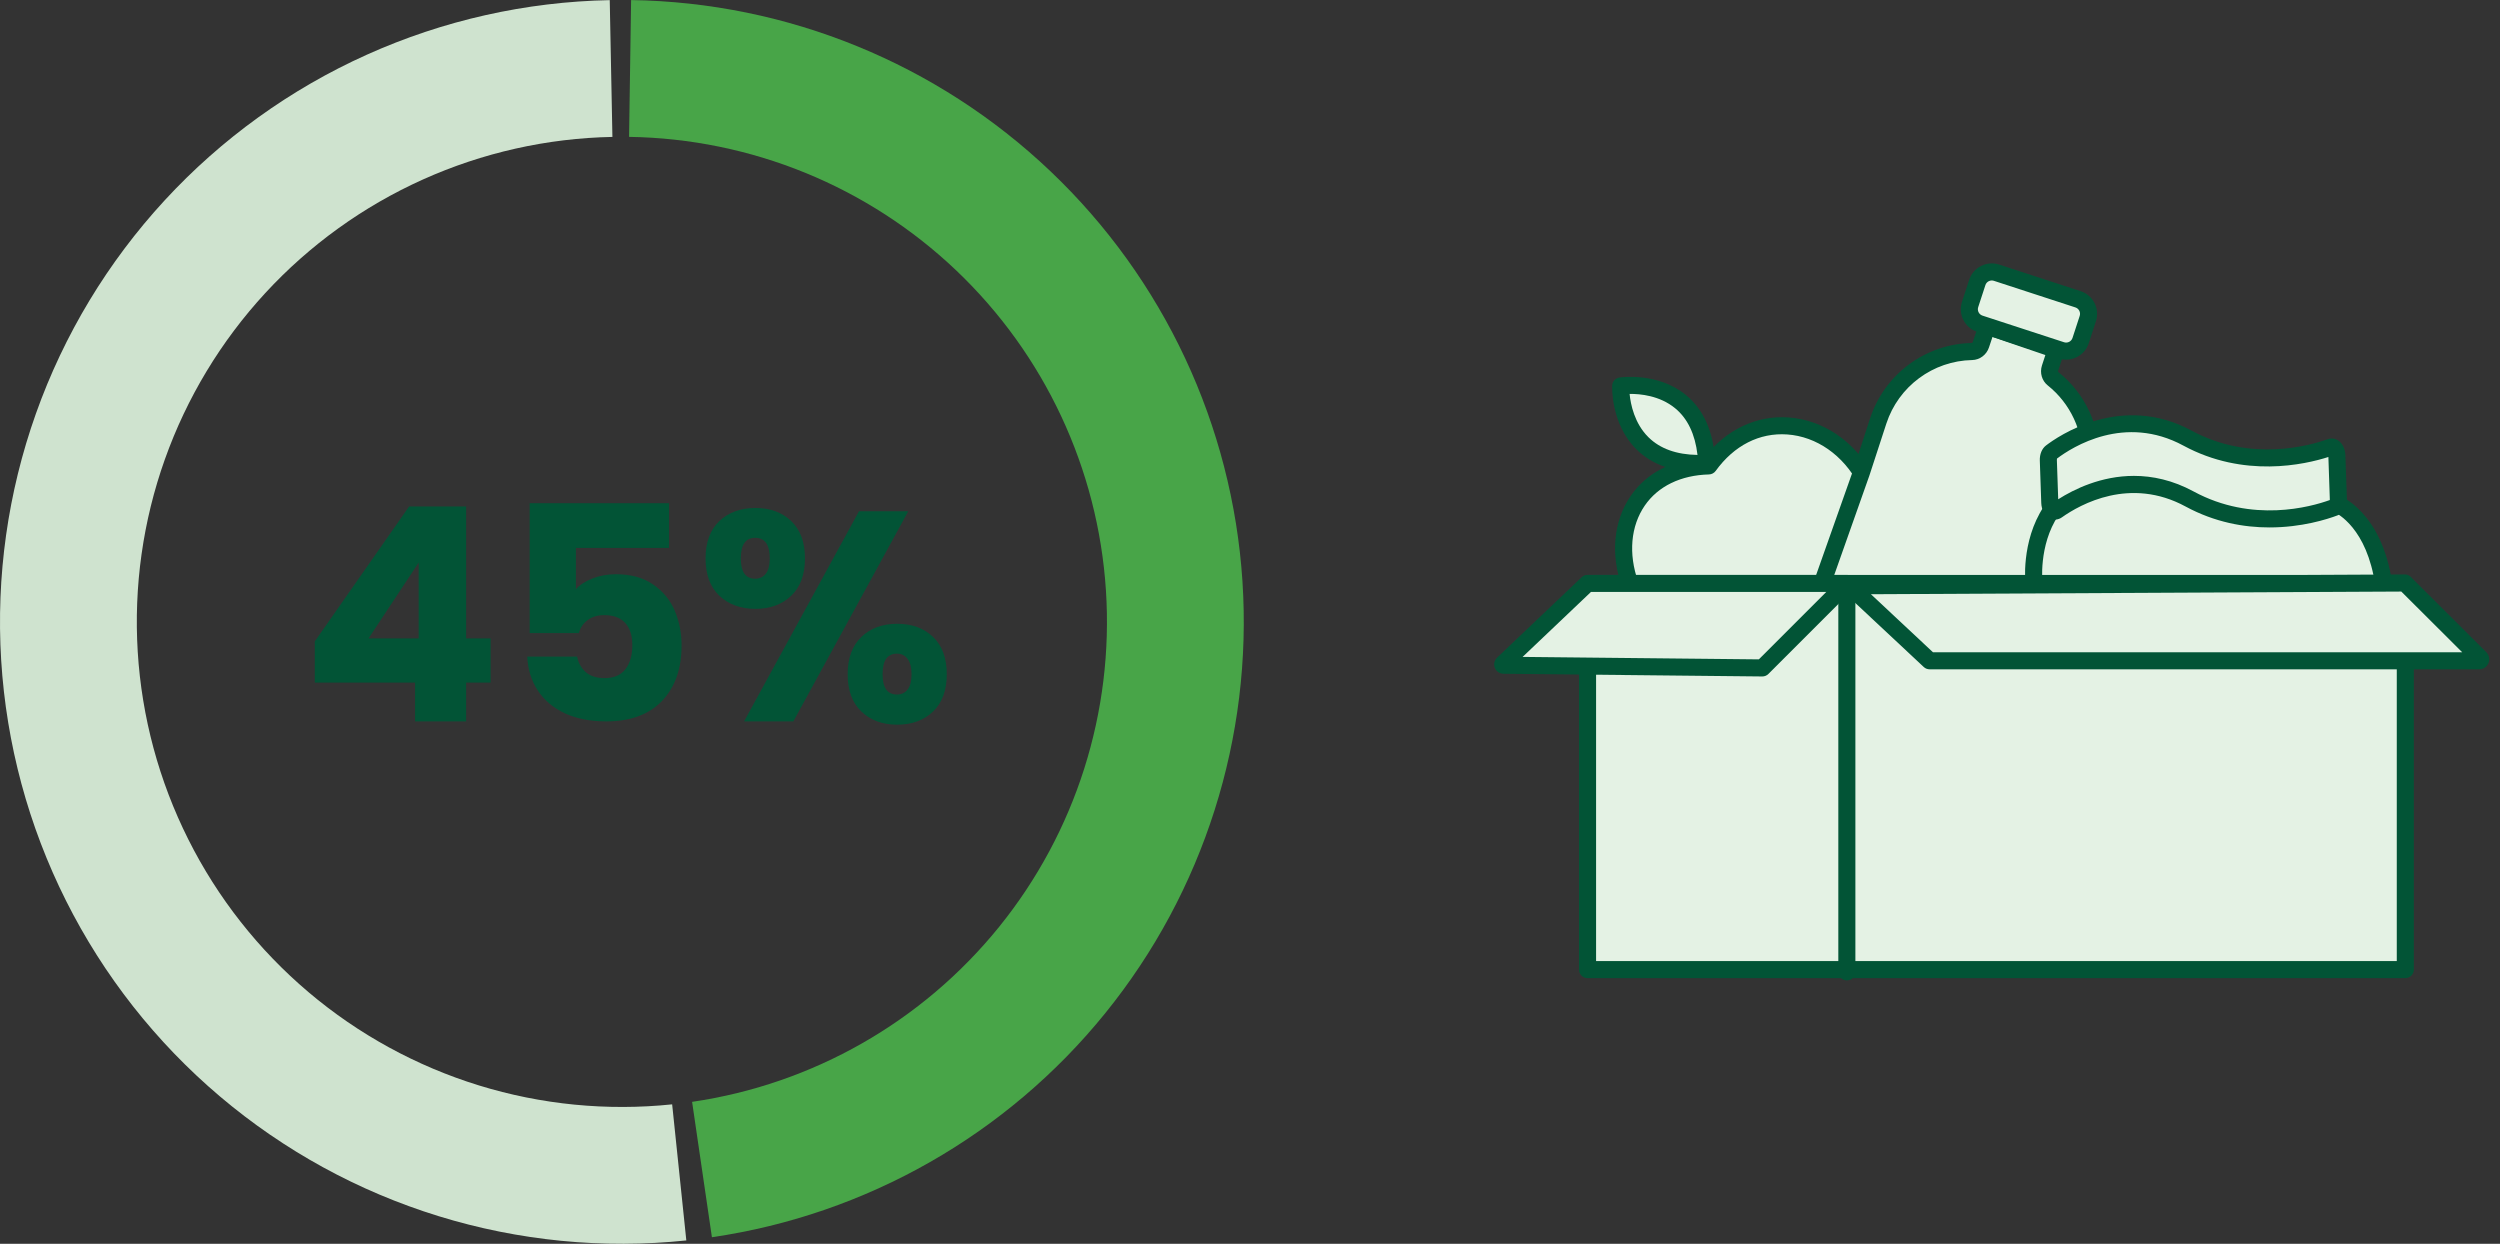 <svg width="201" height="100" viewBox="0 0 201 100" fill="none" xmlns="http://www.w3.org/2000/svg">
<rect x="0" y="0" width="201" height="100" fill="#333333" stroke="none"/>
<path d="M25.309 54.88V51.568L32.893 40.72H37.477V51.328H39.445V54.88H37.477V58H33.373V54.88H25.309ZM33.661 45.232L29.629 51.328H33.661V45.232ZM53.791 44.056H46.303V47.368C46.623 47.016 47.071 46.728 47.647 46.504C48.223 46.28 48.847 46.168 49.519 46.168C50.719 46.168 51.711 46.44 52.495 46.984C53.295 47.528 53.879 48.232 54.247 49.096C54.615 49.96 54.799 50.896 54.799 51.904C54.799 53.776 54.271 55.264 53.215 56.368C52.159 57.456 50.671 58 48.751 58C47.471 58 46.359 57.784 45.415 57.352C44.471 56.904 43.743 56.288 43.231 55.504C42.719 54.72 42.439 53.816 42.391 52.792H46.399C46.495 53.288 46.727 53.704 47.095 54.04C47.463 54.36 47.967 54.52 48.607 54.52C49.359 54.52 49.919 54.28 50.287 53.8C50.655 53.32 50.839 52.68 50.839 51.88C50.839 51.096 50.647 50.496 50.263 50.08C49.879 49.664 49.319 49.456 48.583 49.456C48.039 49.456 47.591 49.592 47.239 49.864C46.887 50.12 46.655 50.464 46.543 50.896H42.583V40.456H53.791V44.056ZM56.728 44.896C56.728 43.6 57.096 42.6 57.832 41.896C58.584 41.192 59.552 40.84 60.736 40.84C61.92 40.84 62.88 41.192 63.616 41.896C64.352 42.6 64.72 43.6 64.72 44.896C64.72 46.192 64.352 47.192 63.616 47.896C62.88 48.6 61.92 48.952 60.736 48.952C59.552 48.952 58.584 48.6 57.832 47.896C57.096 47.192 56.728 46.192 56.728 44.896ZM73.024 41.104L63.784 58H59.824L69.064 41.104H73.024ZM60.712 43.24C59.944 43.24 59.56 43.792 59.56 44.896C59.56 45.984 59.944 46.528 60.712 46.528C61.08 46.528 61.368 46.392 61.576 46.12C61.784 45.848 61.888 45.44 61.888 44.896C61.888 43.792 61.496 43.24 60.712 43.24ZM68.152 54.208C68.152 52.912 68.52 51.912 69.256 51.208C69.992 50.504 70.952 50.152 72.136 50.152C73.32 50.152 74.28 50.504 75.016 51.208C75.752 51.912 76.12 52.912 76.12 54.208C76.12 55.504 75.752 56.504 75.016 57.208C74.28 57.912 73.32 58.264 72.136 58.264C70.952 58.264 69.992 57.912 69.256 57.208C68.52 56.504 68.152 55.504 68.152 54.208ZM72.112 52.552C71.744 52.552 71.456 52.688 71.248 52.96C71.056 53.232 70.96 53.648 70.96 54.208C70.96 55.296 71.344 55.84 72.112 55.84C72.48 55.84 72.768 55.704 72.976 55.432C73.184 55.16 73.288 54.752 73.288 54.208C73.288 53.664 73.184 53.256 72.976 52.984C72.768 52.696 72.48 52.552 72.112 52.552Z" fill="#025436"/>
<path d="M49.023 0.01C42.281 0.141 35.635 1.636 29.485 4.402C23.336 7.169 17.809 11.151 13.238 16.109C8.668 21.067 5.147 26.898 2.888 33.252C0.63 39.606 -0.321 46.351 0.095 53.082C0.511 59.812 2.283 66.389 5.307 72.417C8.33 78.444 12.541 83.798 17.687 88.156C22.833 92.514 28.808 95.786 35.251 97.775C41.694 99.764 48.473 100.43 55.18 99.731L54.041 88.79C48.809 89.335 43.522 88.816 38.496 87.265C33.47 85.713 28.81 83.161 24.796 79.762C20.782 76.363 17.497 72.187 15.139 67.485C12.781 62.783 11.398 57.654 11.074 52.404C10.75 47.154 11.491 41.893 13.253 36.937C15.015 31.981 17.761 27.432 21.326 23.565C24.891 19.698 29.202 16.592 33.998 14.434C38.795 12.276 43.979 11.11 49.238 11.008L49.023 0.01Z" fill="#CFE3CF"/>
<path d="M57.238 99.473C69.674 97.654 80.969 91.218 88.874 81.446C96.778 71.674 100.713 59.283 99.894 46.741C99.075 34.199 93.562 22.426 84.453 13.765C75.345 5.104 63.309 0.192 50.741 0.005L50.578 11.004C60.381 11.15 69.769 14.981 76.874 21.737C83.978 28.492 88.278 37.675 88.917 47.458C89.556 57.241 86.487 66.906 80.322 74.528C74.156 82.15 65.346 87.17 55.645 88.589L57.238 99.473Z" fill="#48A548"/>
<g clip-path="url(#clip0_16078_20175)">
<path d="M131.059 46.996C129.392 42.311 131.795 37.602 137.384 37.459C140.968 32.497 147.357 33.542 150.037 38.621C151.517 41.426 151.481 45.118 150.297 47.672L131.059 46.996V46.996Z" fill="#E4F2E4"/>
<path d="M150.298 48.358C150.201 48.358 150.103 48.338 150.01 48.294C149.666 48.135 149.517 47.727 149.676 47.384C150.836 44.884 150.736 41.412 149.432 38.941C148.194 36.595 146.05 35.096 143.696 34.93C141.464 34.772 139.42 35.814 137.942 37.86C137.816 38.034 137.617 38.139 137.403 38.145C135.142 38.203 133.308 39.092 132.24 40.648C131.106 42.3 130.912 44.53 131.707 46.766C131.834 47.123 131.648 47.515 131.291 47.642C130.934 47.769 130.542 47.583 130.415 47.226C129.47 44.571 129.723 41.89 131.108 39.871C132.377 38.023 134.472 36.936 137.032 36.787C138.763 34.552 141.209 33.379 143.792 33.562C146.623 33.76 149.185 35.532 150.646 38.301C152.16 41.17 152.27 45.053 150.921 47.961C150.805 48.211 150.557 48.358 150.298 48.358L150.298 48.358Z" fill="#025436"/>
<path d="M137.219 37.197C136.867 30.053 130.306 31.031 130.306 31.031C130.306 31.031 130.026 37.603 137.17 37.251L137.219 37.197Z" fill="#E4F2E4"/>
<path d="M136.623 37.951C134.486 37.951 132.785 37.337 131.563 36.122C129.512 34.085 129.614 31.127 129.619 31.002C129.633 30.674 129.879 30.401 130.204 30.353C130.329 30.334 133.3 29.916 135.546 31.758C136.991 32.943 137.784 34.762 137.903 37.163C137.912 37.345 137.848 37.523 137.726 37.657L137.678 37.711C137.556 37.846 137.385 37.927 137.203 37.936C137.006 37.946 136.813 37.951 136.623 37.951V37.951ZM131.02 31.672C131.103 32.511 131.411 34.044 132.538 35.157C133.467 36.075 134.791 36.551 136.479 36.577C136.287 34.906 135.682 33.644 134.676 32.819C133.438 31.804 131.866 31.659 131.02 31.672Z" fill="#025436"/>
<path d="M149.662 37.978L151.01 33.847C152.108 30.483 155.2 28.327 158.549 28.262C158.877 28.256 159.16 28.029 159.264 27.717L159.764 26.219L165.31 28.115L164.826 29.597C164.726 29.905 164.815 30.251 165.068 30.452C167.064 32.04 168.211 34.505 168.119 37.075L164.786 54.276L146.359 47.323L149.662 37.978L149.662 37.978Z" fill="#E4F2E4"/>
<path d="M164.785 54.962C164.703 54.962 164.621 54.948 164.542 54.918L146.116 47.965C145.767 47.833 145.587 47.446 145.711 47.094L149.011 37.757L150.356 33.635C151.515 30.083 154.801 27.649 158.534 27.576C158.56 27.576 158.596 27.547 158.612 27.501L159.113 26.002C159.17 25.828 159.295 25.685 159.459 25.604C159.623 25.523 159.812 25.511 159.985 25.57L165.531 27.466C165.886 27.587 166.077 27.971 165.961 28.328L165.477 29.81C165.462 29.855 165.474 29.9 165.494 29.915C167.665 31.643 168.903 34.329 168.804 37.099C168.802 37.135 168.798 37.17 168.791 37.205L165.458 54.407C165.42 54.605 165.296 54.777 165.119 54.875C165.016 54.933 164.9 54.962 164.785 54.962H164.785ZM147.229 46.918L164.266 53.347L167.434 36.998C167.5 34.679 166.458 32.436 164.64 30.989C164.169 30.615 163.982 29.97 164.173 29.384L164.447 28.545L160.195 27.092L159.913 27.935C159.716 28.529 159.173 28.936 158.561 28.948C155.411 29.009 152.639 31.064 151.661 34.06L150.313 38.191L150.308 38.207L147.229 46.918L147.229 46.918Z" fill="#025436"/>
<path d="M166.187 23.775L161.403 22.215C160.27 21.845 159.052 22.464 158.682 23.597L158.682 23.597C158.312 24.73 158.931 25.948 160.064 26.318L164.848 27.879C165.981 28.248 167.199 27.63 167.569 26.497L167.569 26.497C167.939 25.363 167.32 24.145 166.187 23.775Z" fill="#E4F2E4"/>
<path d="M166.119 28.916C165.919 28.916 165.719 28.884 165.524 28.82L158.967 26.681C157.965 26.354 157.416 25.273 157.743 24.271L158.322 22.497C158.48 22.012 158.818 21.617 159.273 21.386C159.728 21.155 160.247 21.114 160.732 21.273L167.289 23.412C168.29 23.739 168.84 24.82 168.513 25.822L167.934 27.596C167.776 28.082 167.438 28.476 166.983 28.707C166.71 28.846 166.416 28.916 166.119 28.916L166.119 28.916ZM160.138 22.55C160.054 22.55 159.971 22.57 159.895 22.609C159.766 22.674 159.671 22.786 159.626 22.923L159.047 24.696C158.955 24.979 159.11 25.284 159.393 25.376L165.95 27.516H165.95C166.232 27.609 166.537 27.453 166.63 27.17L167.208 25.397C167.301 25.114 167.146 24.809 166.863 24.717L160.306 22.577C160.251 22.559 160.194 22.55 160.138 22.55L160.138 22.55Z" fill="#025436"/>
<path d="M191.649 46.956C190.854 41.533 187.734 40.442 187.734 40.442C174.86 38.324 166.174 38.056 164.919 41.067C163.149 43.711 163.536 46.996 163.536 46.996L191.649 46.956H191.649Z" fill="#E4F2E4"/>
<path d="M163.535 47.682C163.192 47.682 162.895 47.425 162.854 47.076C162.837 46.933 162.464 43.55 164.314 40.738C165.711 37.619 172.979 37.32 187.845 39.765C187.884 39.771 187.923 39.781 187.96 39.794C188.104 39.844 191.482 41.089 192.328 46.856C192.383 47.231 192.123 47.579 191.748 47.634C191.373 47.691 191.025 47.43 190.97 47.055C190.297 42.465 187.93 41.27 187.549 41.107C170.609 38.326 166.235 39.693 165.552 41.331C165.535 41.372 165.514 41.411 165.489 41.448C163.878 43.854 164.213 46.885 164.217 46.916C164.261 47.292 163.992 47.633 163.616 47.677C163.589 47.68 163.562 47.682 163.535 47.682Z" fill="#025436"/>
<path d="M164.804 40.416C164.82 40.896 165.118 41.221 165.378 41.036C166.86 39.989 171.203 37.495 176.045 40.119C181.211 42.919 186.386 41.289 187.702 40.792C187.891 40.721 188.015 40.437 188.004 40.111L187.885 36.614C187.871 36.185 187.63 35.868 187.382 35.957C185.852 36.508 180.862 37.928 175.879 35.227C170.655 32.396 166.011 35.523 164.916 36.362C164.769 36.475 164.679 36.726 164.688 37.002L164.804 40.416H164.804Z" fill="#E4F2E4"/>
<path d="M182.466 42.406C180.439 42.406 178.081 42.004 175.717 40.722C171.268 38.311 167.281 40.531 165.773 41.597C165.482 41.803 165.119 41.832 164.804 41.675C164.399 41.474 164.136 41.001 164.117 40.439L164.001 37.025C163.984 36.521 164.17 36.069 164.497 35.818C165.46 35.08 170.544 31.556 176.205 34.624C180.964 37.203 185.784 35.803 187.148 35.312C187.434 35.209 187.745 35.25 188.003 35.424C188.34 35.654 188.552 36.09 188.569 36.591L188.688 40.088C188.71 40.726 188.417 41.255 187.943 41.434C187.098 41.753 185.05 42.406 182.466 42.406L182.466 42.406ZM171.569 38.261C173.053 38.261 174.68 38.6 176.371 39.516C181.077 42.067 185.772 40.76 187.314 40.204C187.316 40.184 187.318 40.161 187.317 40.134L187.202 36.742C185.299 37.353 180.408 38.463 175.551 35.83C170.825 33.27 166.635 35.923 165.383 36.868C165.377 36.892 165.371 36.93 165.372 36.979L165.48 40.142C166.757 39.329 168.937 38.261 171.569 38.261H171.569Z" fill="#025436"/>
<path d="M193.388 48.052V77.957H127.641V48.564L193.388 48.052Z" fill="#E4F2E4"/>
<path d="M193.387 78.643H127.639C127.26 78.643 126.953 78.336 126.953 77.957V48.564C126.953 48.185 127.26 47.878 127.639 47.878C128.018 47.878 128.325 48.185 128.325 48.564V77.271H192.701V48.052C192.701 47.673 193.008 47.366 193.387 47.366C193.766 47.366 194.073 47.673 194.073 48.052V77.957C194.073 78.336 193.766 78.643 193.387 78.643Z" fill="#025436"/>
<path d="M127.639 47.689C127.26 47.689 126.953 47.382 126.953 47.003C126.953 46.572 127.304 46.222 127.734 46.222H193.345C193.724 46.222 194.032 46.529 194.032 46.908C194.032 47.287 193.724 47.594 193.345 47.594H127.988C127.886 47.654 127.767 47.689 127.639 47.689H127.639Z" fill="#025436"/>
<path d="M148.689 47.099C148.611 47.026 148.484 47.081 148.484 47.188V78.136L148.689 47.099Z" fill="#E4F2E4"/>
<path d="M148.487 78.822C148.108 78.822 147.801 78.515 147.801 78.136V47.188C147.801 46.866 147.992 46.575 148.287 46.447C148.583 46.319 148.925 46.378 149.16 46.598C149.437 46.857 149.451 47.291 149.192 47.568C149.186 47.575 149.179 47.581 149.173 47.587V78.136C149.173 78.515 148.866 78.822 148.487 78.822H148.487ZM148.222 47.6L148.223 47.601L148.222 47.6Z" fill="#025436"/>
<path d="M193.349 46.874L199.419 52.925C199.491 53.002 199.437 53.127 199.332 53.127H155.141L148.695 47.099L193.349 46.874Z" fill="#E4F2E4"/>
<path d="M199.33 53.813H155.14C154.966 53.813 154.798 53.747 154.671 53.628L148.225 47.6C148.02 47.408 147.953 47.11 148.055 46.849C148.158 46.587 148.409 46.414 148.691 46.413L193.344 46.188C193.522 46.171 193.702 46.259 193.832 46.388L199.902 52.44C200.137 52.688 200.198 53.031 200.07 53.326C199.943 53.622 199.652 53.813 199.33 53.813ZM155.41 52.441H197.96L193.065 47.561L150.423 47.776L155.41 52.441Z" fill="#025436"/>
<path d="M127.639 46.908L120.842 53.368C120.797 53.41 120.827 53.484 120.888 53.485L141.694 53.702L148.488 46.908H127.639V46.908Z" fill="#E4F2E4"/>
<path d="M141.692 54.388H141.685L120.879 54.171C120.57 54.167 120.298 53.979 120.185 53.693C120.073 53.406 120.144 53.083 120.368 52.871L127.166 46.41C127.293 46.289 127.462 46.222 127.638 46.222H148.487C148.764 46.222 149.014 46.389 149.121 46.645C149.227 46.901 149.168 47.197 148.972 47.393L142.178 54.187C142.049 54.316 141.874 54.388 141.692 54.388V54.388ZM122.418 52.815L141.411 53.013L146.83 47.594H127.912L122.418 52.815Z" fill="#025436"/>
</g>
<defs>
<clipPath id="clip0_16078_20175">
<rect width="80" height="57.645" fill="white" transform="translate(120.133 21.178)"/>
</clipPath>
</defs>
</svg>
